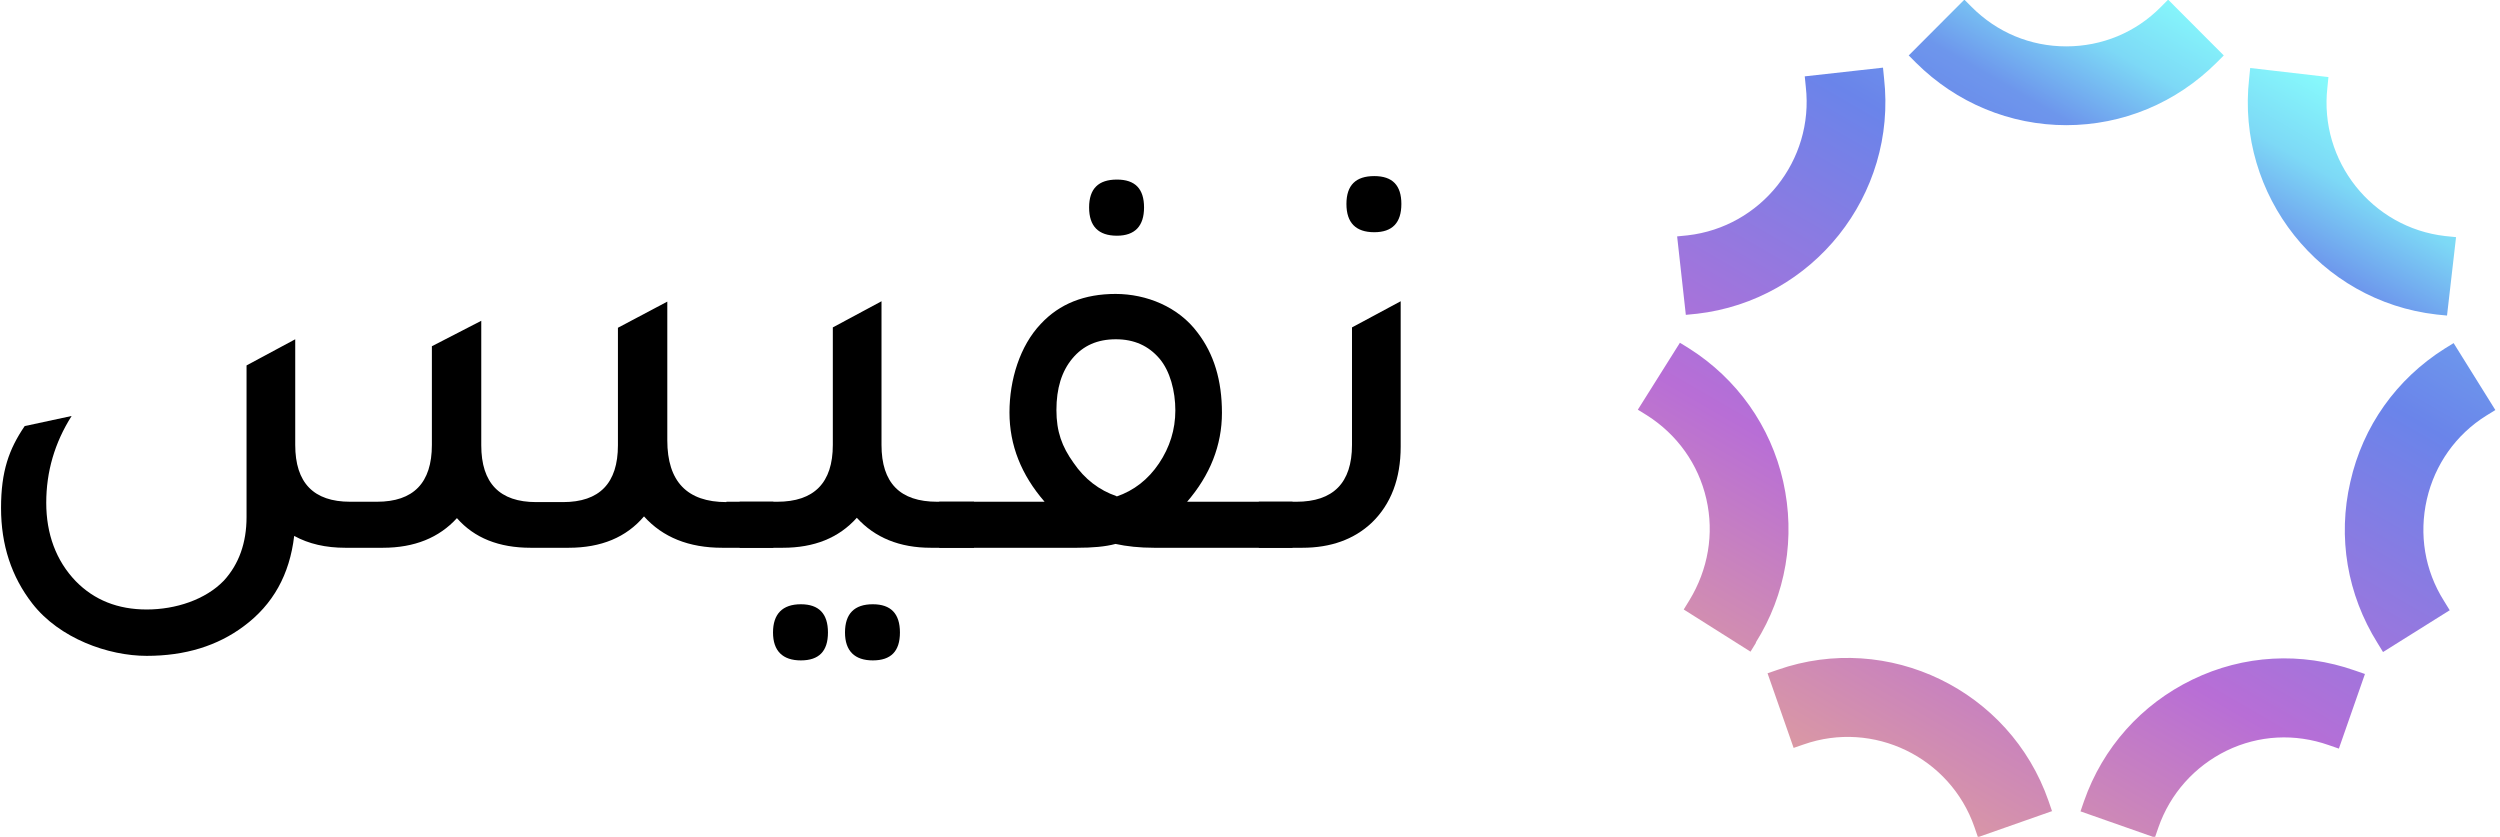 <svg width="239" height="80" viewBox="0 0 239 80" fill="none" xmlns="http://www.w3.org/2000/svg">
<g id="nphies (2) 1" clip-path="url(#clip0_1723_19577)">
<g id="Group">
<path id="Vector" d="M69.446 47.967H73.933V52.367H69.047C65.855 52.367 63.362 51.367 61.567 49.367C59.871 51.367 57.478 52.367 54.353 52.367H50.73C47.704 52.367 45.344 51.434 43.682 49.533C41.986 51.4 39.626 52.367 36.601 52.367H33.011C31.149 52.367 29.52 52 28.124 51.233C27.692 54.934 26.096 57.8 23.304 59.867C20.81 61.733 17.719 62.7 14.029 62.7C10.339 62.7 5.685 61.033 3.092 57.7C1.097 55.133 0.1 52.1 0.1 48.567C0.1 45.033 0.864 42.934 2.36 40.733L6.848 39.767C5.219 42.334 4.421 45.1 4.421 48.067C4.421 51.033 5.352 53.6 7.247 55.567C9.009 57.367 11.269 58.267 14.029 58.267C16.788 58.267 19.647 57.334 21.409 55.5C22.838 53.934 23.57 51.9 23.57 49.434V34.934L28.224 32.434V42.533C28.224 46.167 29.985 47.967 33.476 47.967H36.036C39.526 47.967 41.288 46.167 41.288 42.533V33.1L46.009 30.667V42.567C46.009 46.2 47.771 48 51.261 48H53.821C57.312 48 59.074 46.2 59.074 42.567V31.334L63.794 28.834V42.1C63.794 46.033 65.689 48 69.446 48V47.967Z" fill="black"/>
<path id="Vector_2" d="M89.525 47.967H93.115V52.367H88.993C86.001 52.367 83.641 51.4 81.912 49.5C80.183 51.434 77.823 52.367 74.831 52.367H70.709V47.967H74.299C77.823 47.967 79.618 46.167 79.618 42.534V31.3L84.272 28.8V42.534C84.272 46.167 86.034 47.967 89.591 47.967H89.525ZM76.56 57.767C78.288 57.767 79.153 58.667 79.153 60.467C79.153 62.267 78.288 63.134 76.56 63.134C74.831 63.134 73.9 62.234 73.9 60.467C73.9 58.7 74.798 57.767 76.56 57.767ZM83.441 57.767C85.17 57.767 86.034 58.667 86.034 60.467C86.034 62.267 85.17 63.134 83.441 63.134C81.713 63.134 80.782 62.234 80.782 60.467C80.782 58.667 81.679 57.767 83.441 57.767Z" fill="black"/>
<path id="Vector_3" d="M113.493 47.967H123.566V52.367H110.335C108.939 52.367 107.709 52.234 106.645 52C105.648 52.267 104.418 52.367 102.955 52.367H89.79V47.967H99.863C97.636 45.4 96.506 42.567 96.506 39.434C96.506 36.3 97.503 33.067 99.498 30.967C101.293 29.034 103.686 28.1 106.645 28.1C109.604 28.1 112.662 29.334 114.49 31.8C116.053 33.834 116.818 36.367 116.818 39.467C116.818 42.567 115.687 45.434 113.46 48L113.493 47.967ZM106.745 47.467C108.407 46.9 109.77 45.834 110.8 44.3C111.831 42.767 112.363 41.067 112.363 39.234C112.363 37.4 111.864 35.467 110.834 34.267C109.803 33.067 108.44 32.434 106.678 32.434C104.916 32.434 103.553 33.034 102.523 34.267C101.492 35.5 100.994 37.134 100.994 39.2C100.994 41.267 101.525 42.7 102.623 44.234C103.686 45.8 105.083 46.867 106.745 47.434V47.467ZM106.778 22.534C105.016 22.534 104.118 21.634 104.118 19.834C104.118 18.034 105.016 17.167 106.778 17.167C108.54 17.167 109.371 18.067 109.371 19.834C109.371 21.6 108.507 22.534 106.778 22.534Z" fill="black"/>
<path id="Vector_4" d="M120.341 52.367V47.967H123.932C127.455 47.967 129.251 46.167 129.251 42.533V31.3L133.905 28.8V42.7C133.905 45.767 132.974 48.2 131.145 49.967C129.45 51.567 127.223 52.367 124.497 52.367H120.375H120.341ZM131.378 22.2C129.616 22.2 128.719 21.3 128.719 19.5C128.719 17.7 129.616 16.834 131.378 16.834C133.14 16.834 133.971 17.733 133.971 19.5C133.971 21.3 133.107 22.2 131.378 22.2Z" fill="black"/>
</g>
<path id="Vector_5" d="M197.566 11.967C192.148 11.967 187.028 9.833 183.172 6L182.474 5.3L187.793 -0.033L188.491 0.667C190.918 3.1 194.109 4.433 197.533 4.433C200.957 4.433 204.182 3.1 206.575 0.667L207.274 -0.033L212.592 5.3L211.894 6C208.038 9.833 202.952 11.967 197.5 11.967H197.566ZM234.766 22.667L233.769 22.567C226.754 21.767 221.701 15.4 222.499 8.367L222.599 7.367L215.119 6.5L215.019 7.5C213.756 18.667 221.801 28.8 232.938 30.067L233.935 30.167L234.799 22.667H234.766ZM234.168 58.3L233.636 57.434C231.807 54.533 231.242 51.1 232.007 47.733C232.771 44.4 234.799 41.533 237.691 39.733L238.556 39.2L234.566 32.8L233.702 33.334C229.115 36.233 225.89 40.733 224.693 46.067C223.463 51.367 224.394 56.834 227.286 61.467L227.818 62.334L234.201 58.334L234.168 58.3ZM206.343 79.1C207.473 75.867 209.8 73.267 212.858 71.767C215.95 70.267 219.407 70.1 222.632 71.234L223.596 71.567L226.089 64.433L225.125 64.1C220.006 62.3 214.487 62.6 209.601 64.967C204.714 67.334 201.024 71.467 199.229 76.6L198.896 77.567L206.01 80.067L206.343 79.1ZM196.17 77.534L195.838 76.567C192.148 65.967 180.512 60.334 169.941 64.034L168.977 64.367L171.47 71.5L172.434 71.167C179.083 68.834 186.43 72.367 188.757 79.067L189.089 80.034L196.203 77.534H196.17ZM167.847 61.434C170.739 56.834 171.67 51.367 170.473 46.033C169.276 40.733 166.052 36.2 161.464 33.3L160.6 32.767L156.577 39.167L157.441 39.7C160.334 41.533 162.362 44.367 163.126 47.7C163.891 51.033 163.292 54.467 161.497 57.4L160.965 58.267L167.348 62.3L167.88 61.434H167.847ZM162.195 30C173.332 28.733 181.377 18.634 180.114 7.467L180.014 6.467L172.534 7.3L172.634 8.3C173.432 15.334 168.345 21.7 161.331 22.5L160.334 22.6L161.165 30.1L162.162 30H162.195Z" fill="url(#paint0_linear_1723_19577)"/>
</g>
<defs>
<linearGradient id="paint0_linear_1723_19577" x1="177.388" y1="74.967" x2="218.076" y2="4.695" gradientUnits="userSpaceOnUse">
<stop stop-color="#DA98A4"/>
<stop offset="0.3" stop-color="#B86ED6"/>
<stop offset="0.7" stop-color="#6A84EA"/>
<stop offset="0.8" stop-color="#6D96EC"/>
<stop offset="0.9" stop-color="#7DD9F6"/>
<stop offset="1" stop-color="#87FBFC"/>
</linearGradient>
<clipPath id="clip0_1723_19577">
<rect width="238.689" height="80" fill="white"/>
</clipPath>
</defs>
</svg>
